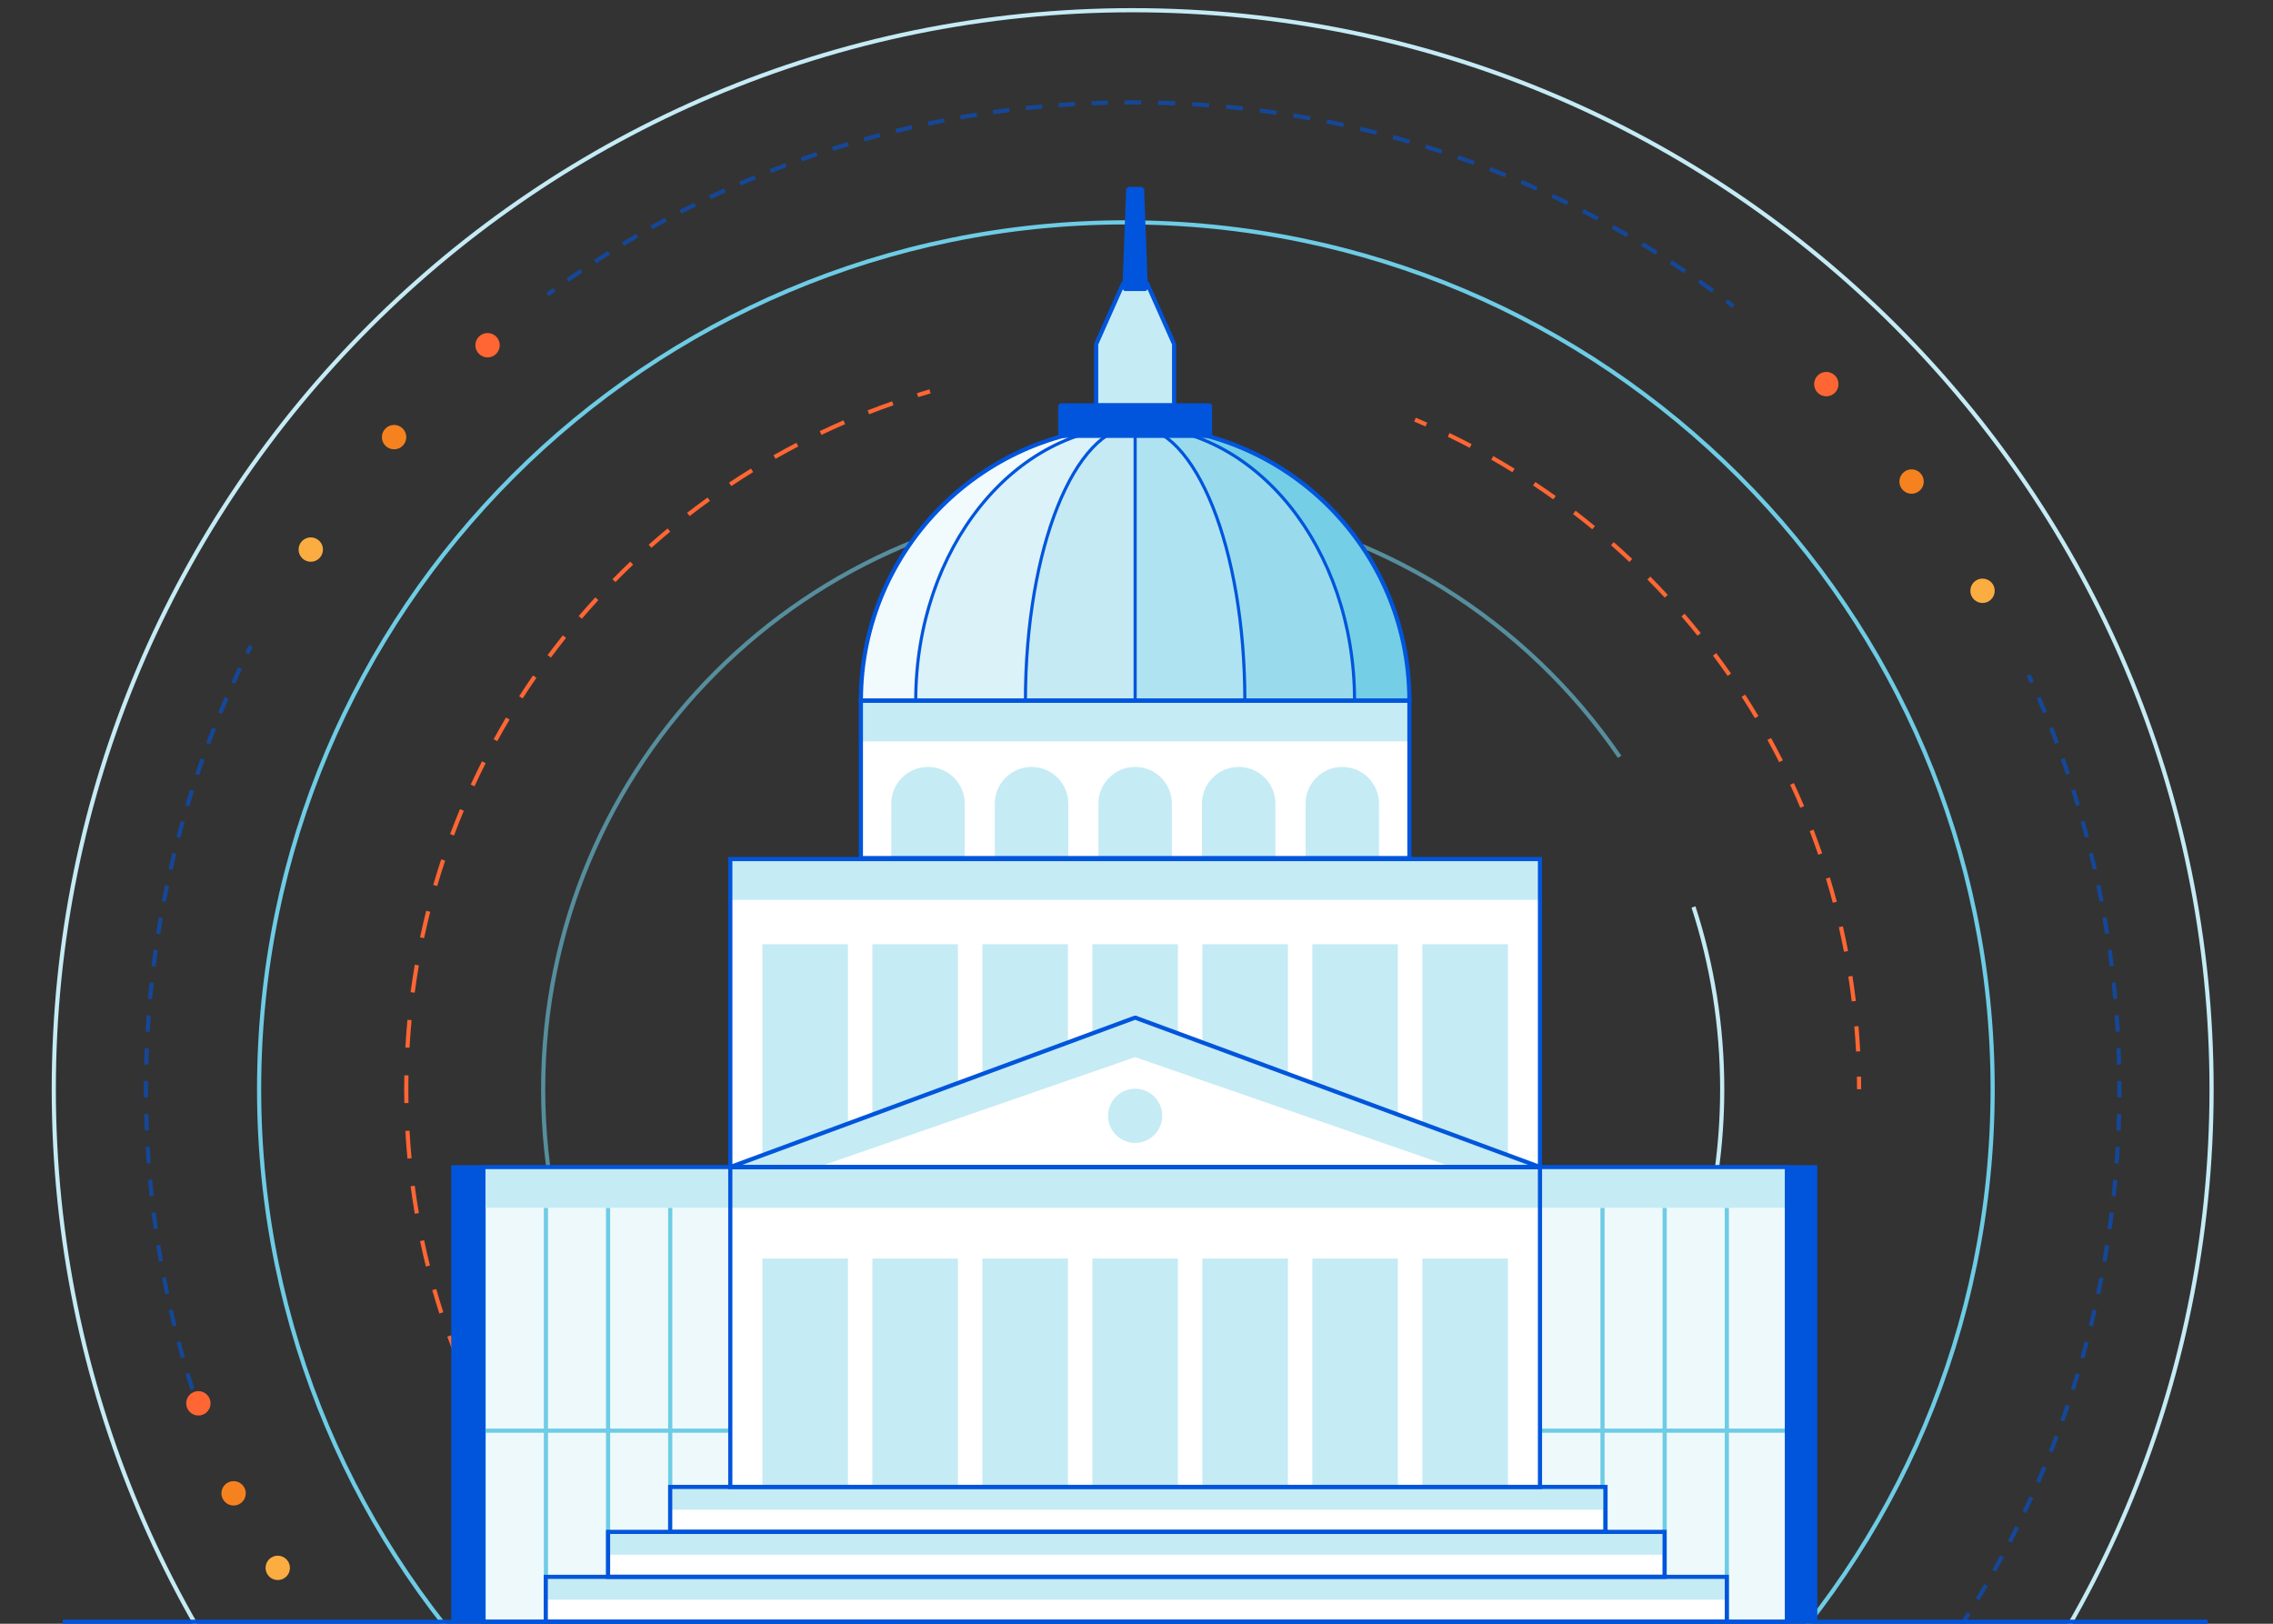 <svg xmlns="http://www.w3.org/2000/svg" width="546" height="390" viewBox="0 0 546 390" fill="none"><rect x="0" y="0" width="546" height="390" fill="#333333" stroke="none"/><g clip-path="url(#clip0)"><path fill-rule="evenodd" clip-rule="evenodd" d="M272.083 520.277C414.938 520.277 530.745 404.47 530.745 261.615C530.745 118.76 414.938 2.953 272.083 2.953C129.227 2.953 13.42 118.76 13.42 261.615C13.42 404.47 129.227 520.277 272.083 520.277ZM272.083 521.277C415.49 521.277 531.745 405.022 531.745 261.615C531.745 118.207 415.49 1.953 272.083 1.953C128.675 1.953 12.42 118.207 12.42 261.615C12.42 405.022 128.675 521.277 272.083 521.277Z" fill="#C5EBF5"></path><path opacity="0.6" fill-rule="evenodd" clip-rule="evenodd" d="M272.082 25.094C271.422 25.094 270.763 25.097 270.104 25.102L270.096 24.102C270.757 24.097 271.419 24.094 272.082 24.094C272.766 24.094 273.448 24.097 274.131 24.103L274.122 25.103C273.443 25.097 272.763 25.094 272.082 25.094ZM266.155 25.167C264.836 25.2 263.521 25.243 262.208 25.297L262.167 24.297C263.485 24.243 264.806 24.2 266.13 24.167L266.155 25.167ZM282.264 25.309C280.911 25.252 279.554 25.206 278.194 25.172L278.22 24.172C279.585 24.207 280.947 24.253 282.307 24.31L282.264 25.309ZM258.261 25.491C256.943 25.567 255.629 25.654 254.318 25.751L254.244 24.754C255.561 24.656 256.88 24.569 258.203 24.493L258.261 25.491ZM290.4 25.793C289.048 25.689 287.693 25.597 286.334 25.517L286.394 24.518C287.758 24.599 289.118 24.692 290.476 24.796L290.4 25.793ZM250.38 26.076C249.067 26.196 247.757 26.326 246.45 26.467L246.342 25.473C247.655 25.331 248.971 25.201 250.29 25.081L250.38 26.076ZM298.511 26.554C297.164 26.404 295.813 26.266 294.459 26.139L294.552 25.143C295.912 25.271 297.268 25.41 298.621 25.56L298.511 26.554ZM242.526 26.923C241.218 27.086 239.912 27.26 238.611 27.444L238.47 26.454C239.778 26.269 241.089 26.094 242.403 25.931L242.526 26.923ZM306.59 27.593C305.249 27.397 303.903 27.212 302.555 27.039L302.682 26.047C304.037 26.221 305.388 26.407 306.735 26.604L306.59 27.593ZM234.703 28.031C233.4 28.238 232.101 28.455 230.806 28.683L230.633 27.698C231.934 27.47 233.238 27.251 234.546 27.044L234.703 28.031ZM314.632 28.911C313.297 28.669 311.959 28.438 310.617 28.218L310.779 27.231C312.126 27.452 313.47 27.684 314.81 27.927L314.632 28.911ZM226.921 29.401C225.627 29.651 224.336 29.912 223.05 30.183L222.843 29.205C224.135 28.932 225.432 28.67 226.732 28.419L226.921 29.401ZM322.621 30.506C321.296 30.217 319.967 29.94 318.633 29.674L318.829 28.693C320.168 28.96 321.503 29.239 322.833 29.529L322.621 30.506ZM219.192 31.03C217.906 31.324 216.625 31.628 215.348 31.942L215.109 30.971C216.392 30.655 217.678 30.35 218.969 30.055L219.192 31.03ZM330.549 32.376C329.235 32.042 327.916 31.718 326.593 31.406L326.822 30.433C328.151 30.747 329.476 31.071 330.796 31.407L330.549 32.376ZM211.519 32.919C210.245 33.256 208.974 33.603 207.708 33.96L207.437 32.998C208.708 32.639 209.984 32.29 211.264 31.952L211.519 32.919ZM338.41 34.521C337.108 34.141 335.801 33.772 334.489 33.414L334.753 32.45C336.07 32.809 337.382 33.179 338.69 33.561L338.41 34.521ZM203.915 35.065C202.653 35.444 201.395 35.834 200.142 36.234L199.838 35.281C201.097 34.879 202.36 34.488 203.628 34.107L203.915 35.065ZM346.191 36.937C344.902 36.512 343.609 36.098 342.311 35.695L342.608 34.74C343.911 35.145 345.21 35.56 346.504 35.987L346.191 36.937ZM196.389 37.465C195.14 37.887 193.896 38.319 192.657 38.76L192.321 37.818C193.566 37.375 194.815 36.941 196.069 36.518L196.389 37.465ZM353.882 39.621C352.609 39.152 351.331 38.693 350.048 38.245L350.377 37.301C351.666 37.751 352.949 38.211 354.228 38.683L353.882 39.621ZM188.947 40.118C187.713 40.581 186.484 41.055 185.26 41.538L184.893 40.608C186.122 40.123 187.356 39.647 188.595 39.182L188.947 40.118ZM361.477 42.571C360.221 42.058 358.959 41.555 357.692 41.063L358.054 40.131C359.327 40.625 360.593 41.13 361.855 41.645L361.477 42.571ZM181.598 43.02C180.38 43.524 179.168 44.038 177.961 44.563L177.563 43.645C178.775 43.119 179.992 42.602 181.215 42.096L181.598 43.02ZM368.964 45.783C367.727 45.226 366.483 44.68 365.235 44.145L365.629 43.225C366.883 43.763 368.131 44.312 369.374 44.87L368.964 45.783ZM174.351 46.166C173.151 46.711 171.957 47.266 170.768 47.831L170.339 46.927C171.533 46.36 172.732 45.803 173.937 45.256L174.351 46.166ZM376.336 49.251C375.118 48.652 373.894 48.063 372.665 47.485L373.091 46.58C374.325 47.161 375.554 47.752 376.777 48.354L376.336 49.251ZM167.214 49.555C166.033 50.14 164.858 50.734 163.689 51.338L163.23 50.45C164.404 49.843 165.584 49.246 166.77 48.659L167.214 49.555ZM383.583 52.973C382.387 52.332 381.184 51.701 379.975 51.081L380.432 50.191C381.646 50.814 382.854 51.448 384.055 52.091L383.583 52.973ZM160.194 53.181C159.033 53.805 157.879 54.438 156.73 55.081L156.242 54.209C157.395 53.563 158.555 52.927 159.72 52.3L160.194 53.181ZM390.698 56.943C389.524 56.261 388.344 55.589 387.158 54.927L387.645 54.054C388.837 54.718 390.022 55.393 391.2 56.078L390.698 56.943ZM153.299 57.04C152.161 57.702 151.028 58.374 149.902 59.055L149.384 58.199C150.516 57.515 151.653 56.841 152.796 56.175L153.299 57.04ZM397.672 61.155C396.522 60.433 395.366 59.721 394.203 59.019L394.72 58.163C395.888 58.868 397.049 59.583 398.203 60.308L397.672 61.155ZM146.538 61.127C145.422 61.827 144.313 62.536 143.21 63.254L142.664 62.416C143.772 61.695 144.886 60.983 146.007 60.28L146.538 61.127ZM404.496 65.605C403.372 64.844 402.241 64.093 401.103 63.351L401.649 62.513C402.792 63.258 403.927 64.013 405.056 64.777L404.496 65.605ZM139.917 65.437C138.825 66.174 137.74 66.92 136.661 67.675L136.088 66.856C137.171 66.098 138.261 65.349 139.357 64.609L139.917 65.437ZM411.164 70.287C410.066 69.488 408.962 68.698 407.85 67.918L408.425 67.099C409.541 67.883 410.65 68.676 411.752 69.479L411.164 70.287ZM133.443 69.966C132.909 70.353 132.378 70.741 131.848 71.132L131.255 70.327C131.787 69.935 132.32 69.545 132.856 69.157L133.443 69.966ZM416.056 73.948C415.518 73.534 414.978 73.123 414.436 72.714L415.039 71.915C415.583 72.326 416.125 72.739 416.666 73.155L416.056 73.948ZM60.712 155.366C60.417 155.951 60.125 156.538 59.835 157.126L58.938 156.684C59.229 156.093 59.523 155.504 59.819 154.916L60.712 155.366ZM58.123 160.67C57.563 161.855 57.013 163.046 56.472 164.242L55.56 163.83C56.104 162.629 56.657 161.433 57.219 160.243L58.123 160.67ZM487.727 161.913C488.004 162.511 488.278 163.111 488.55 163.711L487.64 164.124C487.368 163.526 487.095 162.929 486.819 162.333L487.727 161.913ZM490.153 167.329C490.677 168.539 491.191 169.754 491.695 170.974L490.77 171.356C490.268 170.141 489.757 168.931 489.235 167.727L490.153 167.329ZM54.88 167.841C54.36 169.044 53.849 170.252 53.349 171.465L52.424 171.084C52.927 169.865 53.44 168.652 53.962 167.444L54.88 167.841ZM493.175 174.643C493.658 175.869 494.131 177.101 494.593 178.337L493.657 178.688C493.196 177.457 492.725 176.231 492.244 175.009L493.175 174.643ZM51.878 175.115C51.399 176.335 50.929 177.56 50.469 178.789L49.533 178.439C49.995 177.204 50.466 175.974 50.948 174.749L51.878 175.115ZM495.95 182.055C496.391 183.296 496.822 184.543 497.244 185.794L496.296 186.113C495.877 184.867 495.447 183.626 495.008 182.389L495.95 182.055ZM49.122 182.487C48.684 183.722 48.255 184.962 47.837 186.206L46.889 185.888C47.309 184.638 47.739 183.393 48.18 182.152L49.122 182.487ZM498.474 189.554C498.874 190.81 499.263 192.07 499.642 193.335L498.684 193.622C498.307 192.363 497.919 191.108 497.521 189.857L498.474 189.554ZM46.614 189.947C46.218 191.196 45.831 192.449 45.455 193.707L44.497 193.42C44.875 192.157 45.263 190.898 45.661 189.644L46.614 189.947ZM500.746 197.135C501.103 198.404 501.449 199.676 501.786 200.953L500.819 201.208C500.484 199.936 500.139 198.669 499.783 197.406L500.746 197.135ZM44.359 197.486C44.004 198.747 43.66 200.013 43.326 201.283L42.359 201.029C42.694 199.753 43.04 198.482 43.396 197.215L44.359 197.486ZM502.761 204.787C503.075 206.067 503.379 207.351 503.672 208.638L502.697 208.86C502.405 207.578 502.103 206.3 501.79 205.026L502.761 204.787ZM42.357 205.097C42.045 206.37 41.743 207.646 41.452 208.927L40.477 208.705C40.769 207.419 41.072 206.137 41.386 204.859L42.357 205.097ZM504.519 212.504C504.79 213.793 505.051 215.086 505.301 216.383L504.319 216.572C504.07 215.281 503.81 213.993 503.54 212.709L504.519 212.504ZM40.611 212.772C40.342 214.054 40.083 215.34 39.835 216.629L38.853 216.44C39.102 215.145 39.362 213.854 39.632 212.566L40.611 212.772ZM506.017 220.274C506.245 221.571 506.462 222.872 506.669 224.177L505.681 224.333C505.475 223.034 505.259 221.739 505.032 220.447L506.017 220.274ZM39.123 220.499C38.897 221.789 38.681 223.083 38.476 224.38L37.488 224.224C37.694 222.921 37.911 221.622 38.138 220.326L39.123 220.499ZM507.255 228.09C507.439 229.394 507.613 230.702 507.776 232.013L506.783 232.137C506.621 230.831 506.448 229.529 506.265 228.23L507.255 228.09ZM37.894 228.272C37.711 229.569 37.538 230.87 37.376 232.173L36.384 232.05C36.547 230.741 36.72 229.435 36.904 228.132L37.894 228.272ZM508.231 235.943C508.372 237.252 508.502 238.565 508.621 239.88L507.625 239.971C507.507 238.661 507.377 237.354 507.237 236.05L508.231 235.943ZM36.924 236.083C36.784 237.385 36.655 238.69 36.536 239.999L35.541 239.909C35.66 238.595 35.789 237.284 35.93 235.976L36.924 236.083ZM508.946 243.824C509.043 245.137 509.13 246.453 509.206 247.772L508.207 247.83C508.132 246.516 508.046 245.205 507.949 243.898L508.946 243.824ZM36.214 243.921C36.117 245.227 36.031 246.536 35.956 247.848L34.958 247.79C35.033 246.473 35.12 245.159 35.217 243.848L36.214 243.921ZM509.4 251.725C509.454 253.04 509.497 254.358 509.53 255.679L508.53 255.704C508.498 254.388 508.455 253.076 508.401 251.766L509.4 251.725ZM35.763 251.778C35.709 253.086 35.666 254.397 35.634 255.711L34.635 255.686C34.667 254.367 34.71 253.051 34.764 251.737L35.763 251.778ZM509.594 259.635C509.6 260.294 509.602 260.954 509.602 261.614C509.602 262.28 509.6 262.945 509.594 263.609L508.594 263.6C508.6 262.939 508.602 262.277 508.602 261.614C508.602 260.957 508.6 260.299 508.594 259.643L509.594 259.635ZM35.57 259.645C35.565 260.301 35.562 260.957 35.562 261.614C35.562 262.274 35.565 262.932 35.57 263.59L34.57 263.598C34.565 262.938 34.562 262.276 34.562 261.614C34.562 260.955 34.565 260.296 34.57 259.637L35.57 259.645ZM35.635 267.539C35.667 268.858 35.71 270.174 35.764 271.487L34.765 271.528C34.711 270.209 34.668 268.888 34.635 267.564L35.635 267.539ZM509.529 267.585C509.496 268.908 509.453 270.228 509.398 271.546L508.399 271.505C508.453 270.193 508.497 268.878 508.529 267.561L509.529 267.585ZM35.959 275.432C36.035 276.749 36.121 278.062 36.219 279.373L35.221 279.447C35.124 278.131 35.037 276.812 34.961 275.49L35.959 275.432ZM509.203 275.508C509.126 276.833 509.039 278.156 508.941 279.476L507.944 279.402C508.041 278.088 508.128 276.77 508.204 275.45L509.203 275.508ZM36.544 283.31C36.663 284.623 36.793 285.933 36.934 287.24L35.94 287.347C35.798 286.034 35.668 284.719 35.548 283.4L36.544 283.31ZM508.614 283.427C508.494 284.746 508.363 286.061 508.222 287.373L507.228 287.266C507.368 285.959 507.499 284.649 507.618 283.336L508.614 283.427ZM37.39 291.163C37.553 292.472 37.727 293.777 37.911 295.078L36.921 295.219C36.736 293.911 36.561 292.601 36.398 291.287L37.39 291.163ZM507.762 291.324C507.598 292.637 507.424 293.947 507.238 295.254L506.248 295.114C506.433 293.813 506.607 292.508 506.77 291.2L507.762 291.324ZM38.497 298.984C38.704 300.286 38.921 301.585 39.149 302.88L38.164 303.053C37.936 301.753 37.717 300.448 37.51 299.141L38.497 298.984ZM506.649 299.176C506.441 300.487 506.222 301.794 505.992 303.098L505.007 302.924C505.236 301.626 505.454 300.324 505.661 299.019L506.649 299.176ZM39.866 306.764C40.116 308.058 40.377 309.348 40.648 310.635L39.67 310.841C39.398 309.549 39.136 308.253 38.884 306.953L39.866 306.764ZM505.272 306.997C505.02 308.297 504.758 309.593 504.485 310.885L503.507 310.679C503.778 309.392 504.039 308.102 504.29 306.807L505.272 306.997ZM41.495 314.493C41.789 315.778 42.093 317.059 42.407 318.336L41.436 318.575C41.12 317.292 40.815 316.006 40.52 314.716L41.495 314.493ZM503.632 314.768C503.337 316.058 503.032 317.344 502.716 318.627L501.745 318.387C502.059 317.111 502.364 315.83 502.657 314.545L503.632 314.768ZM43.383 322.163C43.72 323.437 44.066 324.707 44.423 325.973L43.461 326.245C43.102 324.973 42.754 323.698 42.416 322.418L43.383 322.163ZM501.734 322.47C501.395 323.753 501.046 325.031 500.686 326.304L499.724 326.032C500.082 324.764 500.43 323.492 500.768 322.215L501.734 322.47ZM45.528 329.765C45.907 331.027 46.297 332.285 46.696 333.538L45.743 333.842C45.342 332.583 44.951 331.32 44.57 330.053L45.528 329.765ZM499.576 330.112C499.195 331.38 498.804 332.643 498.402 333.902L497.449 333.598C497.849 332.345 498.239 331.087 498.619 329.824L499.576 330.112ZM47.927 337.291C48.138 337.915 48.351 338.537 48.567 339.159L47.622 339.487C47.405 338.863 47.191 338.237 46.98 337.611L47.927 337.291ZM497.162 337.677C496.738 338.931 496.305 340.18 495.861 341.424L494.919 341.088C495.361 339.849 495.793 338.606 496.215 337.357L497.162 337.677ZM494.496 345.151C494.03 346.392 493.554 347.627 493.068 348.858L492.137 348.491C492.622 347.265 493.096 346.035 493.56 344.8L494.496 345.151ZM491.579 352.534C491.072 353.758 490.555 354.976 490.027 356.189L489.11 355.79C489.635 354.582 490.15 353.37 490.655 352.151L491.579 352.534ZM488.414 359.818C487.867 361.022 487.309 362.221 486.742 363.415L485.839 362.986C486.404 361.797 486.959 360.603 487.504 359.404L488.414 359.818ZM485.008 366.987C484.42 368.173 483.822 369.354 483.215 370.529L482.326 370.07C482.931 368.9 483.526 367.724 484.112 366.543L485.008 366.987ZM481.364 374.038C480.736 375.204 480.099 376.364 479.452 377.518L478.58 377.03C479.224 375.88 479.858 374.725 480.483 373.564L481.364 374.038ZM477.483 380.966C476.817 382.109 476.142 383.246 475.458 384.377L474.603 383.859C475.284 382.733 475.956 381.601 476.619 380.463L477.483 380.966ZM473.374 387.758C472.67 388.879 471.957 389.994 471.235 391.102L470.397 390.556C471.116 389.452 471.827 388.342 472.528 387.226L473.374 387.758ZM469.042 394.408C468.301 395.505 467.551 396.596 466.792 397.68L465.972 397.106C466.728 396.027 467.475 394.94 468.214 393.848L469.042 394.408ZM464.488 400.912C463.711 401.983 462.926 403.048 462.132 404.105L461.332 403.505C462.123 402.452 462.905 401.392 463.678 400.325L464.488 400.912ZM459.721 407.26C458.909 408.305 458.088 409.343 457.259 410.374L456.48 409.747C457.305 408.721 458.123 407.687 458.931 406.647L459.721 407.26ZM454.746 413.445C453.899 414.463 453.044 415.473 452.181 416.476L451.423 415.824C452.283 414.825 453.134 413.819 453.977 412.806L454.746 413.445ZM449.567 419.463C448.687 420.451 447.8 421.432 446.904 422.406L446.168 421.729C447.06 420.759 447.944 419.782 448.82 418.798L449.567 419.463ZM444.192 425.304C443.28 426.263 442.36 427.214 441.432 428.157L440.719 427.456C441.643 426.517 442.559 425.57 443.467 424.615L444.192 425.304ZM438.625 430.964C437.682 431.892 436.731 432.812 435.772 433.724L435.083 432.999C436.038 432.091 436.985 431.175 437.924 430.251L438.625 430.964ZM432.874 436.436C431.9 437.332 430.919 438.22 429.931 439.099L429.266 438.352C430.25 437.476 431.227 436.592 432.196 435.7L432.874 436.436ZM426.944 441.714C425.941 442.577 424.931 443.432 423.913 444.278L423.274 443.51C424.287 442.667 425.293 441.815 426.291 440.956L426.944 441.714ZM420.842 446.791C419.811 447.62 418.773 448.441 417.728 449.253L417.114 448.464C418.155 447.655 419.188 446.838 420.215 446.012L420.842 446.791ZM414.573 451.664C413.515 452.458 412.451 453.244 411.38 454.02L410.793 453.211C411.86 452.437 412.919 451.655 413.972 450.864L414.573 451.664ZM408.148 456.324C407.063 457.083 405.973 457.833 404.875 458.574L404.315 457.746C405.408 457.008 406.494 456.26 407.574 455.505L408.148 456.324ZM401.57 460.768C400.461 461.49 399.347 462.203 398.226 462.907L397.694 462.06C398.81 461.359 399.92 460.649 401.024 459.93L401.57 460.768ZM394.845 464.991C393.714 465.675 392.577 466.35 391.434 467.015L390.93 466.151C392.069 465.488 393.201 464.816 394.327 464.135L394.845 464.991ZM387.986 468.984C386.832 469.631 385.672 470.268 384.505 470.896L384.031 470.015C385.193 469.39 386.348 468.756 387.498 468.112L387.986 468.984ZM380.997 472.747C379.822 473.354 378.641 473.952 377.455 474.54L377.01 473.645C378.192 473.059 379.368 472.463 380.538 471.858L380.997 472.747ZM373.882 476.274C372.689 476.841 371.49 477.399 370.286 477.946L369.872 477.036C371.071 476.491 372.265 475.936 373.453 475.371L373.882 476.274ZM366.657 479.56C365.444 480.087 364.225 480.604 363.002 481.111L362.619 480.188C363.837 479.682 365.05 479.167 366.258 478.643L366.657 479.56ZM359.326 482.6C358.095 483.086 356.86 483.562 355.619 484.028L355.267 483.092C356.503 482.628 357.733 482.154 358.958 481.67L359.326 482.6ZM351.892 485.393C350.648 485.837 349.399 486.271 348.145 486.694L347.825 485.747C349.073 485.325 350.317 484.893 351.556 484.451L351.892 485.393ZM344.37 487.934C343.111 488.336 341.848 488.727 340.58 489.109L340.292 488.151C341.554 487.771 342.812 487.381 344.066 486.981L344.37 487.934ZM336.772 490.219C335.498 490.578 334.22 490.928 332.938 491.267L332.683 490.3C333.959 489.962 335.232 489.614 336.5 489.256L336.772 490.219ZM329.094 492.248C327.812 492.564 326.526 492.869 325.236 493.164L325.013 492.189C326.298 491.896 327.578 491.592 328.855 491.277L329.094 492.248ZM321.353 494.018C320.061 494.29 318.765 494.552 317.465 494.804L317.275 493.822C318.569 493.572 319.86 493.311 321.146 493.039L321.353 494.018ZM313.565 495.524C312.262 495.754 310.954 495.973 309.644 496.181L309.487 495.194C310.792 494.986 312.094 494.768 313.392 494.54L313.565 495.524ZM305.722 496.771C304.415 496.956 303.105 497.131 301.792 497.295L301.668 496.302C302.976 496.139 304.28 495.965 305.582 495.781L305.722 496.771ZM297.841 497.754C296.529 497.896 295.213 498.026 293.895 498.146L293.804 497.151C295.117 497.031 296.427 496.901 297.734 496.76L297.841 497.754ZM289.944 498.473C288.624 498.571 287.301 498.659 285.975 498.735L285.918 497.737C287.238 497.661 288.556 497.574 289.87 497.476L289.944 498.473ZM282.014 498.931C280.696 498.985 279.376 499.028 278.053 499.061L278.028 498.061C279.346 498.029 280.661 497.986 281.973 497.932L282.014 498.931ZM274.076 499.126C273.412 499.132 272.748 499.135 272.082 499.135V498.135C272.745 498.135 273.407 498.132 274.068 498.126L274.076 499.126Z" fill="#0055DC"></path><path fill-rule="evenodd" clip-rule="evenodd" d="M270.448 469.323C385.162 469.323 478.157 376.328 478.157 261.614C478.157 146.9 385.162 53.906 270.448 53.906C155.734 53.906 62.74 146.9 62.74 261.614C62.74 376.328 155.734 469.323 270.448 469.323ZM270.448 470.323C385.715 470.323 479.157 376.881 479.157 261.614C479.157 146.348 385.715 52.906 270.448 52.906C155.182 52.906 61.74 146.348 61.74 261.614C61.74 376.881 155.182 470.323 270.448 470.323Z" fill="#6ECCE5"></path><path fill-rule="evenodd" clip-rule="evenodd" d="M220.254 94.426C221.251 94.117 222.252 93.817 223.258 93.525L223.536 94.486C222.537 94.776 221.541 95.074 220.55 95.381L220.254 94.426ZM208.417 98.565C210.361 97.806 212.321 97.08 214.298 96.389L214.628 97.333C212.663 98.02 210.714 98.741 208.781 99.496L208.417 98.565ZM342.418 102.426C341.519 102.028 340.616 101.637 339.709 101.255L340.098 100.333C341.01 100.718 341.919 101.111 342.823 101.511L342.418 102.426ZM196.91 103.547C198.794 102.649 200.697 101.784 202.619 100.952L203.016 101.87C201.106 102.697 199.214 103.557 197.34 104.45L196.91 103.547ZM353.041 107.566C351.302 106.65 349.546 105.763 347.773 104.905L348.209 104.005C349.992 104.868 351.758 105.76 353.507 106.681L353.041 107.566ZM185.791 109.344C187.606 108.313 189.442 107.313 191.298 106.346L191.76 107.232C189.915 108.194 188.09 109.188 186.284 110.213L185.791 109.344ZM363.291 113.417C361.618 112.385 359.926 111.381 358.216 110.404L358.711 109.536C360.431 110.518 362.133 111.528 363.816 112.566L363.291 113.417ZM175.116 115.923C176.854 114.764 178.613 113.635 180.394 112.538L180.919 113.389C179.148 114.48 177.399 115.603 175.671 116.755L175.116 115.923ZM373.12 119.949C371.52 118.806 369.9 117.689 368.261 116.6L368.814 115.767C370.463 116.863 372.092 117.986 373.701 119.135L373.12 119.949ZM167.434 121.349C168.271 120.724 169.113 120.106 169.962 119.495L170.546 120.307C169.702 120.914 168.864 121.528 168.032 122.15C167.235 122.746 166.443 123.348 165.657 123.957L165.045 123.166C165.836 122.554 166.632 121.948 167.434 121.349ZM382.485 127.131C380.966 125.882 379.425 124.658 377.863 123.461L378.472 122.667C380.043 123.872 381.592 125.102 383.12 126.358L382.485 127.131ZM155.811 130.834C157.305 129.504 158.823 128.2 160.362 126.921L161.001 127.691C159.47 128.962 157.961 130.259 156.475 131.581L155.811 130.834ZM389.18 132.923C388.453 132.26 387.72 131.604 386.981 130.954L387.642 130.204C388.384 130.857 389.122 131.517 389.853 132.183C390.601 132.864 391.344 133.552 392.08 134.246L391.394 134.974C390.662 134.284 389.924 133.6 389.18 132.923ZM147.121 139.113C148.521 137.684 149.946 136.279 151.395 134.899L152.085 135.623C150.644 136.996 149.228 138.392 147.835 139.813L147.121 139.113ZM399.888 143.55C398.522 142.072 397.131 140.618 395.715 139.189L396.425 138.485C397.849 139.923 399.248 141.385 400.622 142.872L399.888 143.55ZM139.015 147.965C140.315 146.444 141.641 144.945 142.992 143.47L143.73 144.145C142.386 145.612 141.068 147.102 139.775 148.615L139.015 147.965ZM407.77 152.692C406.509 151.123 405.221 149.577 403.908 148.053L404.665 147.4C405.986 148.932 407.281 150.488 408.549 152.065L407.77 152.692ZM131.531 157.349C132.725 155.742 133.946 154.157 135.193 152.593L135.975 153.216C134.735 154.771 133.521 156.348 132.334 157.945L131.531 157.349ZM415.002 162.356C413.852 160.703 412.675 159.071 411.469 157.461L412.27 156.862C413.482 158.481 414.667 160.122 415.823 161.784L415.002 162.356ZM124.706 167.222C125.788 165.537 126.897 163.872 128.034 162.227L128.857 162.796C127.726 164.431 126.623 166.087 125.548 167.762L124.706 167.222ZM421.549 172.496C420.516 170.767 419.454 169.058 418.364 167.369L419.204 166.827C420.3 168.525 421.369 170.244 422.407 171.983L421.549 172.496ZM118.574 177.54C119.537 175.784 120.53 174.047 121.551 172.328L122.411 172.839C121.395 174.548 120.408 176.275 119.45 178.021L118.574 177.54ZM427.377 183.066C426.466 181.27 425.525 179.491 424.555 177.731L425.431 177.248C426.407 179.018 427.353 180.807 428.269 182.614L427.377 183.066ZM114.447 185.541C114.883 184.64 115.326 183.743 115.776 182.851L116.669 183.301C116.221 184.189 115.78 185.081 115.347 185.977C114.883 186.936 114.428 187.9 113.981 188.87L113.073 188.451C113.522 187.476 113.98 186.506 114.447 185.541ZM432.455 194.017C431.671 192.16 430.857 190.32 430.011 188.497L430.918 188.076C431.769 189.91 432.588 191.76 433.376 193.628L432.455 194.017ZM108.123 200.329C108.875 198.317 109.664 196.321 110.488 194.344L111.411 194.729C110.592 196.695 109.808 198.678 109.059 200.68L108.123 200.329ZM436.756 205.293C436.104 203.386 435.42 201.494 434.704 199.617L435.638 199.26C436.358 201.148 437.047 203.051 437.703 204.969L436.756 205.293ZM104.065 212.542C104.667 210.478 105.305 208.43 105.981 206.398L106.93 206.713C106.258 208.733 105.623 210.77 105.025 212.822L104.065 212.542ZM440.26 216.843C439.742 214.895 439.192 212.96 438.609 211.039L439.566 210.748C440.152 212.681 440.706 214.627 441.226 216.587L440.26 216.843ZM101.621 221.88C101.864 220.834 102.117 219.791 102.378 218.752L103.348 218.996C103.088 220.029 102.837 221.066 102.595 222.106C102.345 223.183 102.105 224.263 101.876 225.348L100.897 225.14C101.129 224.05 101.37 222.963 101.621 221.88ZM442.948 228.611C442.568 226.63 442.154 224.66 441.707 222.703L442.681 222.48C443.131 224.449 443.548 226.43 443.93 228.423L442.948 228.611ZM98.63 238.303C98.924 236.089 99.261 233.888 99.637 231.7L100.623 231.87C100.248 234.045 99.914 236.234 99.621 238.435L98.63 238.303ZM444.81 240.535C444.568 238.531 444.292 236.539 443.983 234.557L444.971 234.402C445.282 236.396 445.56 238.4 445.803 240.415L444.81 240.535ZM97.372 251.601C97.498 249.369 97.666 247.149 97.874 244.94L98.87 245.034C98.662 247.23 98.496 249.438 98.371 251.657L97.372 251.601ZM445.843 252.563C445.74 250.546 445.602 248.538 445.43 246.54L446.427 246.455C446.599 248.464 446.738 250.483 446.842 252.512L445.843 252.563ZM97.09 261.615C97.09 260.499 97.101 259.386 97.122 258.275L98.121 258.294C98.101 259.399 98.09 260.506 98.09 261.615C98.09 262.725 98.101 263.832 98.121 264.936L97.122 264.955C97.101 263.844 97.09 262.731 97.09 261.615ZM446.074 261.615C446.074 260.606 446.066 259.599 446.049 258.594L447.048 258.577C447.066 259.587 447.074 260.6 447.074 261.615H446.074ZM97.874 278.29C97.666 276.082 97.498 273.861 97.372 271.63L98.371 271.573C98.496 273.792 98.662 276 98.87 278.196L97.874 278.29ZM99.637 291.53C99.261 289.343 98.924 287.142 98.63 284.927L99.621 284.795C99.914 286.997 100.248 289.186 100.623 291.361L99.637 291.53ZM101.621 301.351C101.37 300.268 101.129 299.181 100.897 298.09L101.876 297.883C102.105 298.967 102.345 300.048 102.595 301.124C102.816 302.075 103.045 303.022 103.281 303.967L102.311 304.209C102.073 303.259 101.843 302.307 101.621 301.351ZM105.541 315.491C104.94 313.633 104.37 311.762 103.83 309.878L104.792 309.602C105.328 311.476 105.895 313.336 106.492 315.183L105.541 315.491ZM109.529 326.536C108.803 324.722 108.107 322.892 107.442 321.048L108.382 320.708C109.044 322.542 109.736 324.361 110.457 326.165L109.529 326.536ZM114.251 337.282C113.405 335.521 112.587 333.743 111.799 331.949L112.715 331.547C113.498 333.33 114.311 335.098 115.152 336.849L114.251 337.282ZM119.686 347.687C118.723 345.985 117.788 344.266 116.88 342.529L117.767 342.066C118.669 343.793 119.599 345.503 120.557 347.195L119.686 347.687ZM125.809 357.704C124.734 356.071 123.685 354.418 122.664 352.747L123.517 352.226C124.532 353.887 125.575 355.53 126.644 357.154L125.809 357.704ZM132.587 367.287C131.405 365.729 130.248 364.151 129.118 362.552L129.934 361.975C131.058 363.564 132.208 365.134 133.384 366.683L132.587 367.287ZM412.37 366.235C411.79 367.012 411.204 367.783 410.611 368.549L409.82 367.938C410.409 367.176 410.992 366.409 411.569 365.637L412.37 366.235ZM139.991 376.398C138.707 374.921 137.448 373.423 136.213 371.904L136.989 371.274C138.217 372.784 139.469 374.274 140.746 375.741L139.991 376.398ZM406.98 373.089C405.745 374.582 404.485 376.055 403.202 377.506L402.453 376.843C403.729 375.4 404.982 373.936 406.21 372.451L406.98 373.089ZM147.986 384.993C146.606 383.606 145.249 382.195 143.917 380.762L144.649 380.081C145.974 381.506 147.323 382.909 148.695 384.288L147.986 384.993ZM399.279 381.795C397.948 383.203 396.594 384.59 395.218 385.953L394.514 385.243C395.883 383.887 397.229 382.509 398.553 381.108L399.279 381.795ZM156.535 393.038C155.066 391.745 153.618 390.428 152.193 389.087L152.879 388.359C154.296 389.692 155.735 391.001 157.196 392.287L156.535 393.038ZM391.021 389.975C389.6 391.292 388.157 392.585 386.693 393.855L386.038 393.1C387.494 391.837 388.928 390.551 390.341 389.241L391.021 389.975ZM165.602 400.494C164.049 399.302 162.517 398.084 161.007 396.841L161.642 396.069C163.144 397.304 164.667 398.515 166.211 399.701L165.602 400.494ZM382.24 397.591C380.736 398.811 379.211 400.007 377.666 401.178L377.062 400.381C378.598 399.217 380.114 398.028 381.61 396.815L382.24 397.591ZM175.147 407.328C173.518 406.242 171.907 405.129 170.317 403.991L170.899 403.178C172.481 404.31 174.081 405.416 175.702 406.496L175.147 407.328ZM372.975 404.611C371.394 405.729 369.793 406.821 368.174 407.887L367.624 407.052C369.234 405.992 370.826 404.906 372.398 403.795L372.975 404.611ZM185.128 413.508C183.429 412.534 181.748 411.532 180.086 410.502L180.613 409.652C182.265 410.675 183.936 411.672 185.625 412.641L185.128 413.508ZM363.267 411.002C361.615 412.012 359.945 412.996 358.258 413.952L357.765 413.082C359.443 412.131 361.103 411.153 362.745 410.149L363.267 411.002ZM195.5 419.004C193.739 418.145 191.995 417.258 190.267 416.343L190.735 415.459C192.453 416.369 194.187 417.251 195.938 418.105L195.5 419.004ZM353.155 416.734C351.44 417.632 349.708 418.503 347.961 419.345L347.526 418.444C349.264 417.607 350.986 416.741 352.691 415.849L353.155 416.734ZM206.222 423.79C204.406 423.052 202.605 422.284 200.82 421.487L201.228 420.574C203.003 421.366 204.793 422.13 206.599 422.864L206.222 423.79ZM342.682 421.781C340.912 422.563 339.127 423.316 337.327 424.039L336.954 423.111C338.743 422.392 340.519 421.643 342.278 420.867L342.682 421.781ZM217.237 427.84C215.376 427.226 213.528 426.582 211.695 425.908L212.04 424.97C213.863 425.64 215.7 426.28 217.55 426.891L217.237 427.84ZM331.898 426.117C330.081 426.778 328.249 427.41 326.404 428.012L326.093 427.061C327.928 426.463 329.749 425.835 331.557 425.177L331.898 426.117ZM228.505 431.138C226.605 430.651 224.717 430.133 222.842 429.584L223.123 428.624C224.987 429.17 226.864 429.685 228.753 430.169L228.505 431.138ZM320.848 429.722C318.991 430.26 317.12 430.768 315.238 431.245L314.992 430.276C316.864 429.801 318.723 429.296 320.57 428.762L320.848 429.722ZM239.968 433.667C238.04 433.309 236.124 432.92 234.219 432.5L234.434 431.523C236.328 431.941 238.234 432.328 240.15 432.684L239.968 433.667ZM309.58 432.58C307.691 432.993 305.791 433.374 303.88 433.725L303.699 432.742C305.6 432.393 307.489 432.013 309.367 431.603L309.58 432.58ZM251.574 435.418C249.624 435.191 247.685 434.931 245.755 434.64L245.904 433.651C247.823 433.94 249.752 434.199 251.69 434.425L251.574 435.418ZM298.146 434.679C296.236 434.965 294.315 435.219 292.385 435.442L292.27 434.449C294.189 434.227 296.099 433.974 297.999 433.69L298.146 434.679ZM263.276 436.389C261.315 436.292 259.363 436.163 257.419 436.002L257.502 435.005C259.434 435.165 261.376 435.294 263.325 435.391L263.276 436.389ZM286.601 436.013C284.677 436.172 282.744 436.298 280.802 436.394L280.753 435.395C282.684 435.3 284.606 435.174 286.52 435.017L286.601 436.013ZM272.082 436.607C271.099 436.607 270.118 436.599 269.138 436.583L269.155 435.583C270.129 435.599 271.105 435.607 272.082 435.607C273.049 435.607 274.014 435.599 274.977 435.584L274.993 436.583C274.025 436.599 273.054 436.607 272.082 436.607Z" fill="#FF6633"></path><path fill-rule="evenodd" clip-rule="evenodd" d="M413.195 261.615C413.195 246.391 410.784 231.731 406.324 217.996L407.275 217.687C411.767 231.521 414.195 246.285 414.195 261.615C414.195 275.071 412.324 288.091 408.829 300.43L407.867 300.157C411.337 287.907 413.195 274.978 413.195 261.615Z" fill="#C5EBF5"></path><path opacity="0.6" fill-rule="evenodd" clip-rule="evenodd" d="M272.083 120.503C194.149 120.503 130.971 183.681 130.971 261.615C130.971 339.549 194.149 402.727 272.083 402.727V403.727C193.596 403.727 129.971 340.102 129.971 261.615C129.971 183.129 193.596 119.503 272.083 119.503C299.62 119.503 325.33 127.336 347.103 140.896C363.883 151.346 378.325 165.197 389.465 181.485L388.64 182.049C377.578 165.875 363.237 152.121 346.575 141.745C324.955 128.281 299.428 120.503 272.083 120.503Z" fill="#6ECCE5"></path><circle cx="117.122" cy="82.919" r="2.928" fill="#FF6633"></circle><circle cx="56.114" cy="358.676" r="2.928" fill="#F6821F"></circle><circle cx="47.653" cy="337.059" r="2.928" fill="#FF6633"></circle><circle cx="66.721" cy="376.581" r="2.928" fill="#FBAD41"></circle><circle cx="94.662" cy="104.991" r="2.928" fill="#F6821F"></circle><circle cx="438.703" cy="92.261" r="2.928" fill="#FF6633"></circle><circle cx="459.184" cy="115.662" r="2.928" fill="#F6821F"></circle><circle cx="476.227" cy="141.898" r="2.928" fill="#FBAD41"></circle><circle cx="74.651" cy="131.999" r="2.928" fill="#FBAD41"></circle><path d="M175.429 206.337H369.921V280.31H175.429V206.337Z" fill="white"></path><path d="M206.794 168.277H338.556V206.102H206.794V168.277Z" fill="white"></path><path d="M272.675 102.394C236.29 102.394 206.794 131.89 206.794 168.275H338.556C338.556 131.89 309.06 102.394 272.675 102.394Z" fill="white"></path><path d="M116.119 280.309H429.23V389.532H116.119V280.309Z" fill="white"></path><path opacity="0.6" d="M369.92 289.449H429.23V389.532H369.92V289.449Z" fill="#E2F5FA"></path><path opacity="0.6" d="M116.457 289.449H175.467V389.532H116.457V289.449Z" fill="#E2F5FA"></path><path d="M209.558 302.28H230.106V357.143H209.558V302.28Z" fill="#C5EBF5"></path><path d="M235.979 302.28H256.527V357.143H235.979V302.28Z" fill="#C5EBF5"></path><path d="M262.4 302.28H282.948V357.143H262.4V302.28Z" fill="#C5EBF5"></path><path d="M288.821 302.28H309.37V357.143H288.821V302.28Z" fill="#C5EBF5"></path><path d="M315.242 302.28H335.79V357.143H315.242V302.28Z" fill="#C5EBF5"></path><path d="M341.663 302.28H362.211V357.143H341.663V302.28Z" fill="#C5EBF5"></path><path d="M183.137 302.279H203.685V357.14H183.137V302.279Z" fill="#C5EBF5"></path><path d="M209.558 226.791H230.106V280.308H209.558V226.791Z" fill="#C5EBF5"></path><path d="M235.979 226.791H256.527V280.308H235.979V226.791Z" fill="#C5EBF5"></path><path d="M262.4 226.791H282.948V280.308H262.4V226.791Z" fill="#C5EBF5"></path><path d="M288.821 226.791H309.37V280.308H288.821V226.791Z" fill="#C5EBF5"></path><path d="M315.242 226.791H335.79V280.308H315.242V226.791Z" fill="#C5EBF5"></path><path d="M341.663 226.791H362.211V280.308H341.663V226.791Z" fill="#C5EBF5"></path><path d="M183.137 226.792H203.685V280.307H183.137V226.792Z" fill="#C5EBF5"></path><path d="M231.74 207.842V193.033C231.74 188.159 227.789 184.208 222.915 184.208C218.041 184.208 214.089 188.159 214.089 193.033V207.842H231.74Z" fill="#C5EBF5"></path><path d="M306.379 207.841V193.033C306.379 188.159 302.428 184.208 297.554 184.208C292.679 184.208 288.728 188.159 288.728 193.033V207.841H306.379Z" fill="#C5EBF5"></path><path d="M331.259 207.841V193.033C331.259 188.159 327.308 184.208 322.433 184.208C317.559 184.208 313.608 188.159 313.608 193.033V207.841H331.259Z" fill="#C5EBF5"></path><path d="M256.62 207.841V193.033C256.62 188.159 252.669 184.208 247.795 184.208C242.921 184.208 238.969 188.159 238.969 193.033V207.841H256.62Z" fill="#C5EBF5"></path><path d="M281.5 207.841V193.033C281.5 188.159 277.548 184.208 272.674 184.208C267.8 184.208 263.849 188.159 263.849 193.033V207.841H281.5Z" fill="#C5EBF5"></path><path fill-rule="evenodd" clip-rule="evenodd" d="M130.638 389.531L130.638 280.474L131.638 280.474L131.638 389.531H130.638Z" fill="#6ECCE5"></path><path fill-rule="evenodd" clip-rule="evenodd" d="M399.371 389.531V280.474L400.371 280.474V389.531H399.371Z" fill="#6ECCE5"></path><path fill-rule="evenodd" clip-rule="evenodd" d="M369.92 343.127H429.23V344.127H369.92V343.127Z" fill="#6ECCE5"></path><path fill-rule="evenodd" clip-rule="evenodd" d="M116.456 343.127H175.766V344.127H116.456V343.127Z" fill="#6ECCE5"></path><path fill-rule="evenodd" clip-rule="evenodd" d="M160.497 389.531L160.497 280.474L161.497 280.474L161.497 389.531H160.497Z" fill="#6ECCE5"></path><path fill-rule="evenodd" clip-rule="evenodd" d="M115.708 389.532L115.708 280.474L116.708 280.474L116.708 389.532H115.708Z" fill="#6ECCE5"></path><path fill-rule="evenodd" clip-rule="evenodd" d="M384.441 389.531V280.474L385.441 280.474V389.531H384.441Z" fill="#6ECCE5"></path><path fill-rule="evenodd" clip-rule="evenodd" d="M145.567 389.531L145.567 280.474L146.567 280.474L146.567 389.531H145.567Z" fill="#6ECCE5"></path><path fill-rule="evenodd" clip-rule="evenodd" d="M414.3 389.531V280.474L415.3 280.474V389.531H414.3Z" fill="#6ECCE5"></path><path d="M175.429 206.356H369.92V216.14H175.429V206.356Z" fill="#C5EBF5"></path><path d="M116.119 280.312H429.23V290.096H116.119V280.312Z" fill="white"></path><path d="M116.119 280.312H429.23V290.096H116.119V280.312Z" fill="#C5EBF5"></path><path d="M206.793 168.276H338.555V178.061H206.793V168.276Z" fill="#C5EBF5"></path><path fill-rule="evenodd" clip-rule="evenodd" d="M160.852 357.14H385.073V367.937H399.402V378.734H146.523V367.937H160.852V357.14ZM414.802 378.734H131.122V389.531H414.802V378.734Z" fill="white"></path><path d="M161.002 357.14H385.013V362.623H161.002V357.14Z" fill="#C5EBF5"></path><path d="M145.979 367.937H399.371V373.42H145.979V367.937Z" fill="#C5EBF5"></path><path d="M131.122 378.734H414.802V384.217H131.122V378.734Z" fill="#C5EBF5"></path><path d="M175.426 280.309H369.923L272.675 244.417L175.426 280.309Z" fill="white"></path><path d="M272.675 244.417L369.923 280.309H348.877L272.675 253.914L196.472 280.309H175.426L272.675 244.417Z" fill="#C5EBF5"></path><path d="M206.793 168.276C206.793 131.89 236.289 102.395 272.674 102.395C309.06 102.395 338.555 131.89 338.555 168.276H272.674H206.793Z" fill="white"></path><path opacity="0.4" d="M272.675 102.394C258.121 102.394 246.322 131.89 246.322 168.275H272.675V102.394Z" fill="#6ECCE5"></path><path opacity="0.55" d="M272.674 102.394C287.228 102.394 299.027 131.89 299.027 168.275H272.674V102.394Z" fill="#6ECCE5"></path><path opacity="0.25" d="M219.97 168.275C219.97 131.89 243.566 102.394 272.675 102.394C258.121 102.394 246.322 131.89 246.322 168.275H219.97Z" fill="#6ECCE5"></path><path opacity="0.7" d="M325.379 168.275C325.379 131.89 301.783 102.394 272.675 102.394C287.229 102.394 299.027 131.89 299.027 168.275H325.379Z" fill="#6ECCE5"></path><path opacity="0.1" d="M206.793 168.276C206.793 131.89 236.289 102.395 272.674 102.395C243.566 102.395 219.97 131.89 219.97 168.276H206.793Z" fill="#6ECCE5"></path><path opacity="0.95" d="M338.556 168.275C338.556 131.89 309.06 102.394 272.675 102.394C301.783 102.394 325.38 131.89 325.38 168.275H338.556Z" fill="#6ECCE5"></path><path d="M263.315 82.637L269.823 68.016H272.675H275.527L282.034 82.637V97.365H279.182H272.675H266.168H263.315V82.637Z" fill="#C5EBF5"></path><path fill-rule="evenodd" clip-rule="evenodd" d="M15.069 389.032H530.28V390.032H15.069V389.032Z" fill="#0055DC"></path><path d="M271.02 45.385H274.329L275.242 69.406H270.107L271.02 45.385Z" fill="#0055DC"></path><path fill-rule="evenodd" clip-rule="evenodd" d="M270.521 45.366L271.02 44.885H274.329L274.828 45.366L275.742 69.388L275.242 69.906H270.107L269.607 69.388L270.521 45.366ZM271.502 45.885L270.626 68.906H274.723L273.847 45.885H271.502Z" fill="#0055DC"></path><path fill-rule="evenodd" clip-rule="evenodd" d="M269.366 67.812L269.822 67.516H275.527L275.983 67.812L282.491 82.433L282.534 82.636V97.365L282.034 97.865H263.315L262.815 97.365V82.636L262.858 82.433L269.366 67.812ZM270.147 68.516L263.815 82.743V96.865H281.534V82.743L275.202 68.516H270.147Z" fill="#0055DC"></path><path d="M254.689 97.368H290.66V104.678H254.689V97.368Z" fill="#0055DC"></path><path fill-rule="evenodd" clip-rule="evenodd" d="M254.189 97.368L254.689 96.868H290.66L291.16 97.368V104.678L290.66 105.178H254.689L254.189 104.678V97.368ZM255.189 97.868V104.178H290.16V97.868H255.189Z" fill="#0055DC"></path><path fill-rule="evenodd" clip-rule="evenodd" d="M206.293 167.776H339.055V206.601H206.293V167.776ZM207.293 168.776V205.601H338.055V168.776H207.293Z" fill="#0055DC"></path><path fill-rule="evenodd" clip-rule="evenodd" d="M207.295 167.775H338.053C337.785 131.897 308.616 102.894 272.674 102.894C236.732 102.894 207.564 131.897 207.295 167.775ZM206.293 168.275C206.293 131.614 236.013 101.894 272.674 101.894C309.335 101.894 339.055 131.614 339.055 168.275V168.775H206.293V168.275Z" fill="#0055DC"></path><path fill-rule="evenodd" clip-rule="evenodd" d="M220.345 167.9H325.003C324.842 131.813 301.402 102.769 272.674 102.769C243.946 102.769 220.506 131.813 220.345 167.9ZM219.594 168.275C219.594 131.765 243.285 102.019 272.674 102.019C302.063 102.019 325.754 131.765 325.754 168.275V168.65H219.594V168.275Z" fill="#0055DC"></path><path fill-rule="evenodd" clip-rule="evenodd" d="M246.697 167.9H272.299V102.775C268.931 102.897 265.687 104.659 262.689 107.828C259.58 111.116 256.762 115.894 254.388 121.829C249.674 133.615 246.737 149.891 246.697 167.9ZM273.049 102.775V167.9H298.651C298.611 149.891 295.674 133.615 290.96 121.829C288.586 115.894 285.769 111.116 282.659 107.828C279.662 104.659 276.417 102.897 273.049 102.775ZM262.144 107.313C265.341 103.933 268.899 102.019 272.674 102.019C276.449 102.019 280.007 103.933 283.204 107.313C286.4 110.693 289.261 115.563 291.656 121.55C296.447 133.527 299.402 150.047 299.402 168.275V168.65H245.947V168.275C245.947 150.047 248.901 133.527 253.692 121.55C256.087 115.563 258.948 110.693 262.144 107.313Z" fill="#0055DC"></path><path fill-rule="evenodd" clip-rule="evenodd" d="M160.488 356.639H386.164V368.436H160.488V356.639ZM161.488 357.639V367.436H385.164V357.639H161.488Z" fill="#0055DC"></path><path fill-rule="evenodd" clip-rule="evenodd" d="M145.564 367.436H400.351V379.233H145.564V367.436ZM146.564 368.436V378.233H399.351V368.436H146.564Z" fill="#0055DC"></path><path fill-rule="evenodd" clip-rule="evenodd" d="M130.602 378.233H415.302V390.03H130.602V378.233ZM131.602 379.233V389.03H414.302V379.233H131.602Z" fill="#0055DC"></path><path fill-rule="evenodd" clip-rule="evenodd" d="M175.253 279.839L272.501 243.947H272.847L370.096 279.839L369.923 280.808H175.426L175.253 279.839ZM178.225 279.808H367.124L272.674 244.949L178.225 279.808Z" fill="#0055DC"></path><path fill-rule="evenodd" clip-rule="evenodd" d="M174.928 205.836H370.42V280.809H174.928V205.836ZM175.928 206.836V279.809H369.42V206.836H175.928Z" fill="#0055DC"></path><path fill-rule="evenodd" clip-rule="evenodd" d="M115.618 279.808H429.729V390.031H115.618V279.808ZM116.618 280.808V389.031H428.729V280.808H116.618Z" fill="#0055DC"></path><path fill-rule="evenodd" clip-rule="evenodd" d="M174.926 279.808H370.422V357.641H174.926V279.808ZM175.926 280.808V356.641H369.422V280.808H175.926Z" fill="#0055DC"></path><path d="M429.229 279.869H436.54V389.53H429.229V279.869Z" fill="#0055DC"></path><path d="M108.397 279.869H115.708V389.53H108.397V279.869Z" fill="#0055DC"></path><path d="M279.179 268.001C279.179 271.593 276.267 274.505 272.675 274.505C269.083 274.505 266.171 271.593 266.171 268.001C266.171 264.409 269.083 261.497 272.675 261.497C276.267 261.497 279.179 264.409 279.179 268.001Z" fill="#C5EBF5"></path></g><defs><clipPath id="clip0"><rect width="546" height="390" fill="white"></rect></clipPath></defs></svg>